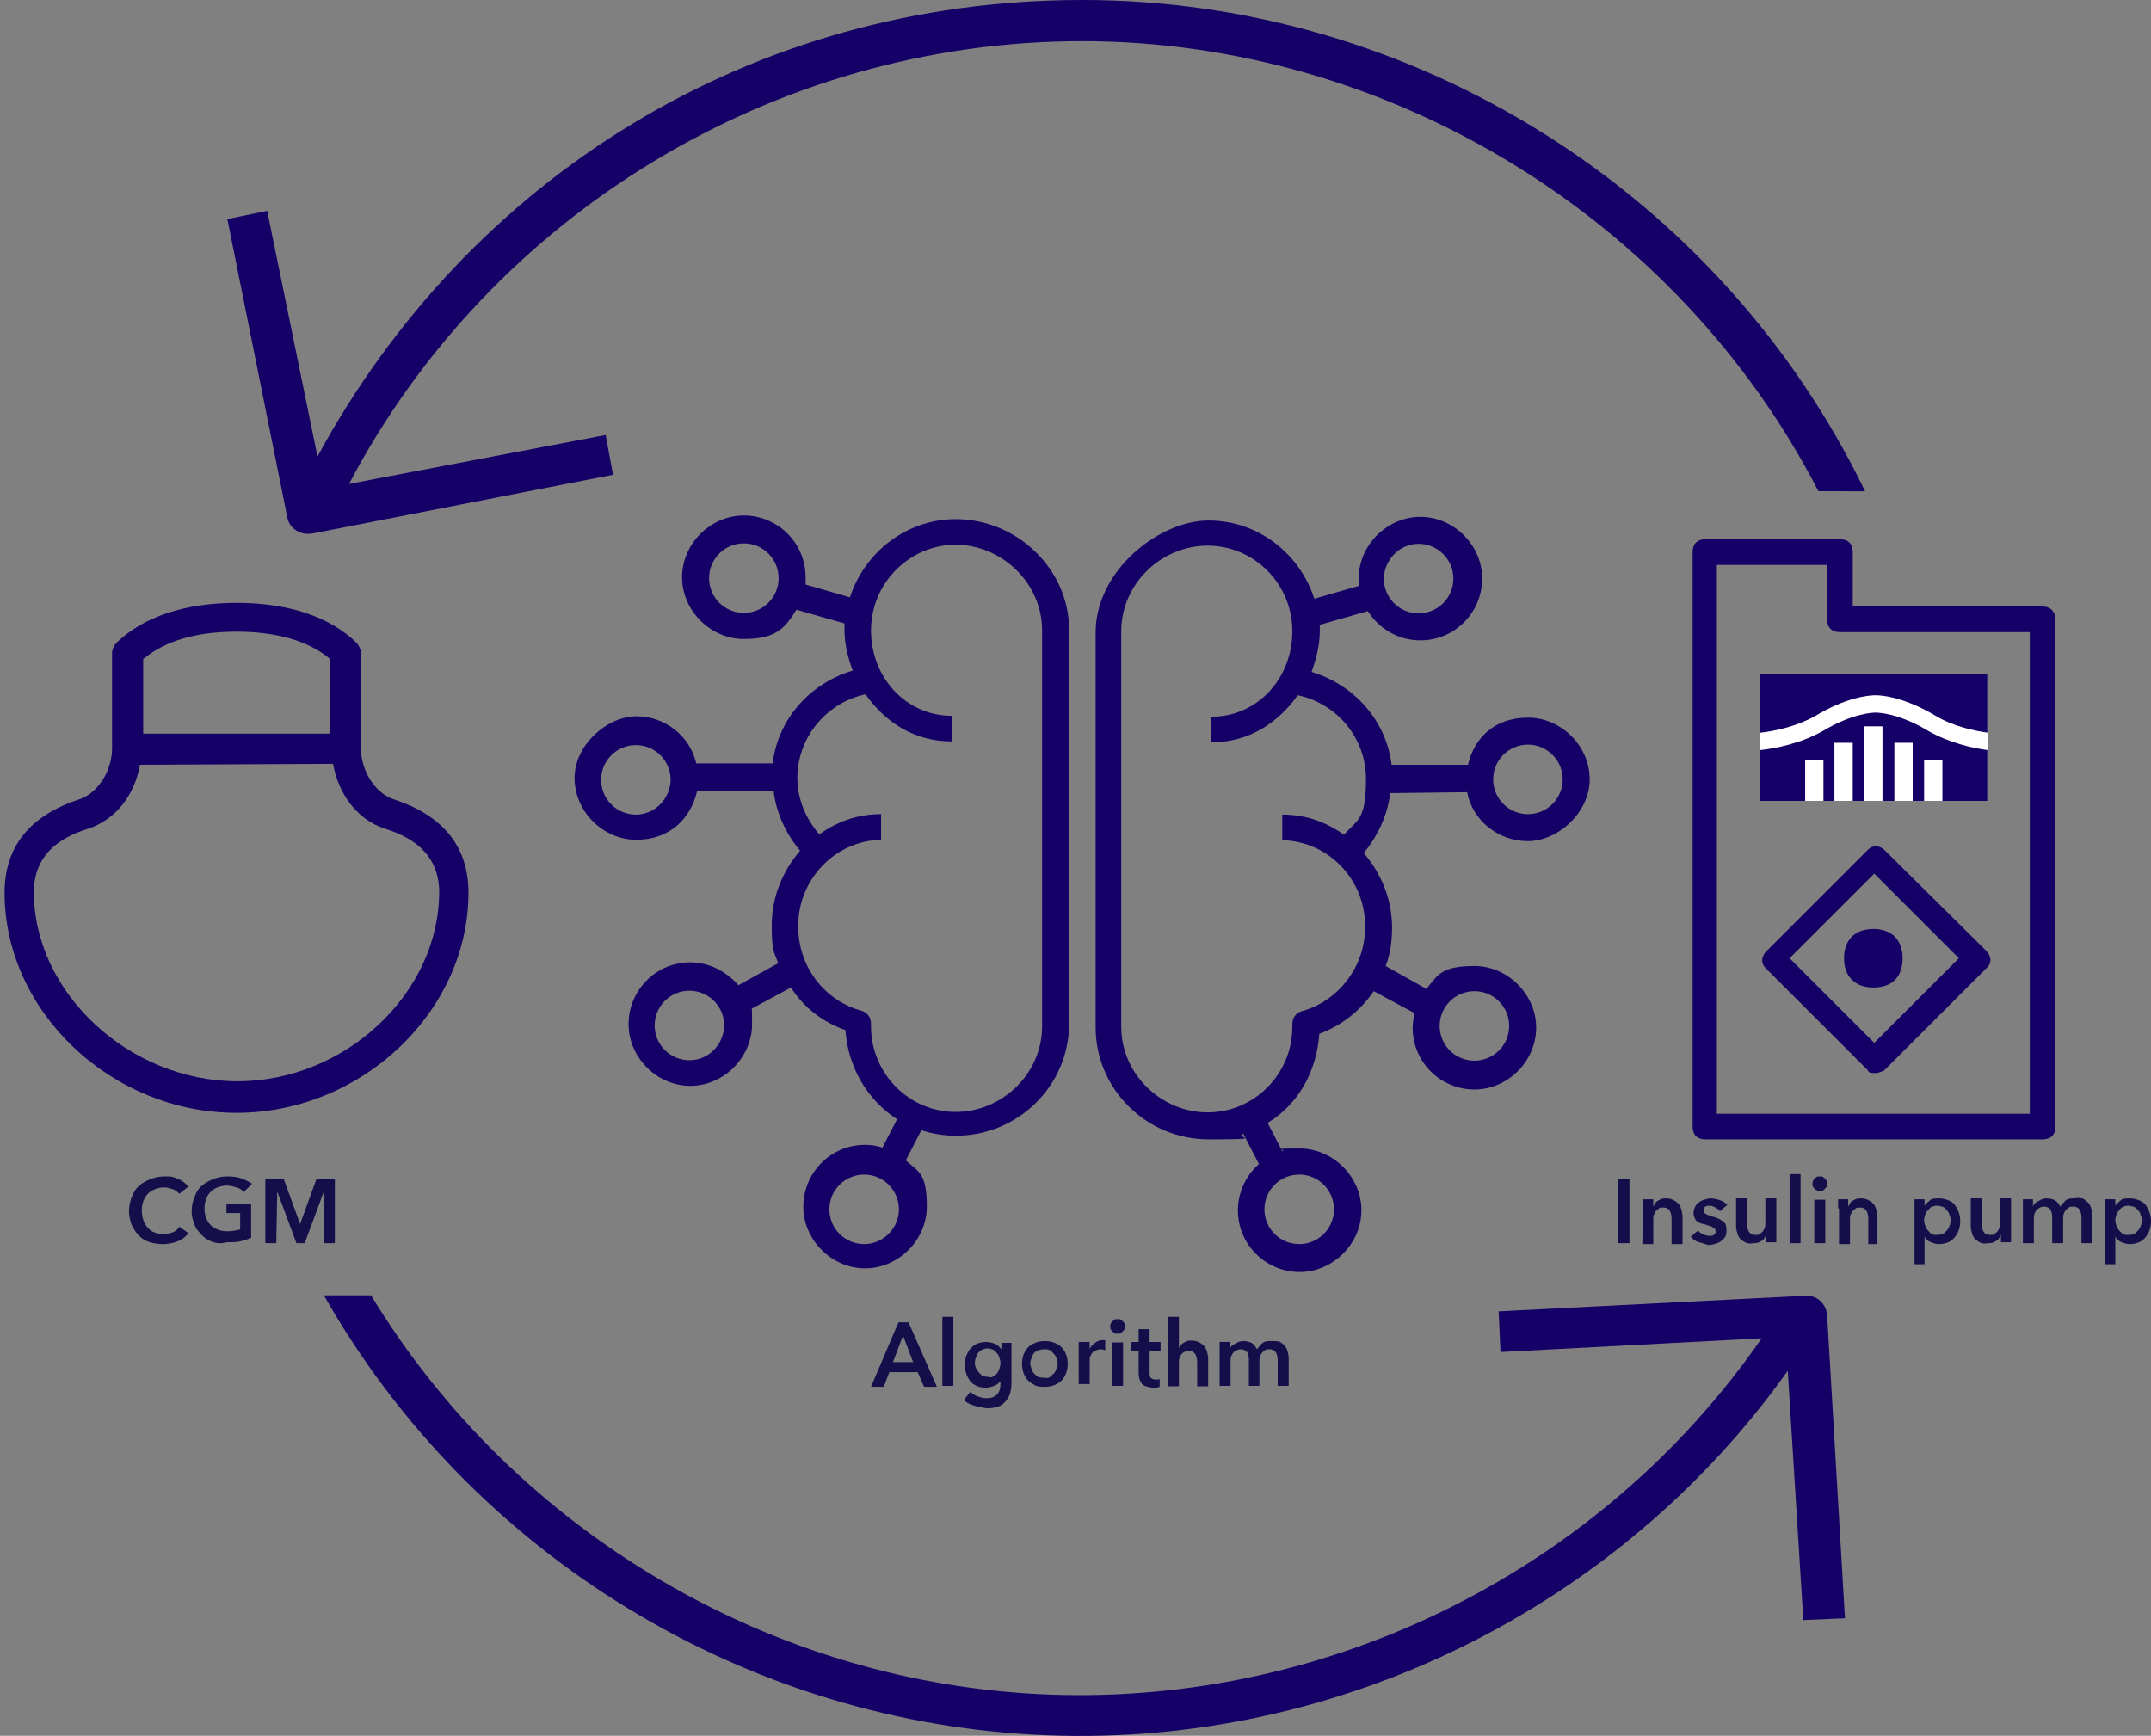 <svg height="379.5" viewBox="0 0 470.2 379.5" width="470.2" xmlns="http://www.w3.org/2000/svg"><rect x="0" y="0" width="470.2" height="379.5" fill="#808080" stroke="none"/><path d="m320.7 173.2c1.2 6.2 6.8 10.7 13.3 10.7s13.5-6.2 13.5-13.5-6.2-13.5-13.5-13.5-11.7 4.4-13.1 10.3h-16.7c-1.2-9.7-8.2-17.5-17.5-20.3 1-2.8 1.8-5.8 1.8-8.9v-1.4l10.5-3c2.4 3.8 6.6 6.4 11.5 6.4 7.6 0 13.5-6.2 13.5-13.5s-6.2-13.5-13.5-13.5-13.5 6.2-13.5 13.5v1.6l-9.7 2.8c-3.2-9.9-12.3-17.1-23.1-17.1s-24.7 10.9-24.7 24.5v86.3c0 13.5 11.1 24.5 24.7 24.5s5.2-.4 7.6-1.2l3.4 6.6c-2.8 2.4-4.6 6.2-4.6 10.1 0 7.6 6.2 13.5 13.5 13.5s13.5-6.2 13.5-13.5-6.2-13.5-13.5-13.5-2.6.2-3.8.6l-3.2-6.2c6.6-4 10.7-11.1 11.3-19.5 5-1.8 9.1-5.2 11.9-9.3l8.9 4.8c-.2 1-.4 2.2-.4 3.2 0 7.6 6.2 13.5 13.5 13.5s13.5-6.2 13.5-13.5-6.2-13.5-13.5-13.5-8 2-10.5 5l-8.9-5c1-2.6 1.4-5.4 1.4-8.4 0-6.2-2.4-11.9-6.2-16.3 3-3.6 5.2-8.2 5.8-13.1zm13.3-10.4c4.2 0 7.6 3.4 7.6 7.6s-3.4 7.6-7.6 7.6-7.6-3.4-7.6-7.6 3.4-7.6 7.6-7.6zm-23.9-43.9c4.2 0 7.6 3.4 7.6 7.6s-3.4 7.6-7.6 7.6-7.6-3.4-7.6-7.6c.1-4.2 3.5-7.6 7.6-7.6zm-18.5 145.5c0 4.2-3.4 7.6-7.6 7.6s-7.6-3.4-7.6-7.6 3.4-7.6 7.6-7.6 7.6 3.4 7.6 7.6zm30.7-47.7c4.2 0 7.6 3.4 7.6 7.6s-3.4 7.6-7.6 7.6-7.6-3.4-7.6-7.6 3.4-7.6 7.6-7.6zm-28.5-34.2c-4-2.8-8.3-4.4-13.5-4.4v5.6c10.1.2 18.3 8.7 18.1 19.1 0 8.5-5.8 16.1-13.9 18.3-1.2.4-2 1.4-2 2.8v.6c0 10.3-8.3 18.7-18.5 18.7s-18.9-8.4-18.9-18.7v-86.5c0-10.3 8.7-18.7 18.9-18.7s18.5 8.4 18.5 18.7-7.6 18.7-17.7 18.7v5.6c8.2 0 14.5-4.2 18.9-10.3 8.5 1.8 14.9 9.3 14.9 18.3s-1.8 8.8-4.8 12.2z" fill="#140066"/><path d="m208.9 113.5c-10.7 0-19.9 7.2-23.1 17.1l-9.7-2.8v-1.6c0-7.6-6.2-13.5-13.5-13.5s-13.5 6.2-13.5 13.5 6.2 13.5 13.5 13.5 9.1-2.6 11.5-6.4l10.5 3v1.4c0 3.2.8 6.2 1.8 8.9-9.3 2.8-16.3 10.5-17.5 20.3h-16.7c-1.4-6-6.8-10.3-13.1-10.3s-13.5 6.2-13.5 13.5 6.2 13.5 13.5 13.5 11.9-4.6 13.3-10.7h16.7c.6 5 2.8 9.5 5.8 13.1-3.8 4.4-6.2 10.1-6.2 16.3s.6 5.8 1.4 8.3l-8.7 4.8c-2.6-3-6.4-5-10.5-5-7.6 0-13.5 6.2-13.5 13.5s6.2 13.5 13.5 13.5 13.5-6.2 13.5-13.5-.2-2.2-.4-3.2l8.9-4.8c2.8 4.4 7 7.6 11.9 9.3.6 8.2 4.8 15.3 11.3 19.5l-3.2 6.2c-1.2-.4-2.4-.6-3.8-.6-7.6 0-13.5 6.2-13.5 13.5s6.2 13.5 13.5 13.5 13.5-6.2 13.5-13.5-1.8-7.6-4.6-10.1l3.4-6.6c2.4.8 5 1.2 7.6 1.2 13.5 0 24.7-10.9 24.7-24.5v-86.3c-.1-13.1-11.4-24-24.8-24zm-46.3 20.5c-4.2 0-7.6-3.4-7.6-7.6s3.4-7.6 7.6-7.6 7.6 3.4 7.6 7.6-3.4 7.6-7.6 7.6zm-23.6 44.1c-4.2 0-7.6-3.4-7.6-7.6s3.4-7.6 7.6-7.6 7.6 3.4 7.6 7.6c-.1 4.2-3.5 7.6-7.6 7.6zm11.7 53.7c-4.2 0-7.6-3.4-7.6-7.6s3.4-7.6 7.6-7.6 7.6 3.4 7.6 7.6c-.1 4.2-3.4 7.6-7.6 7.6zm38.2 40.2c-4.2 0-7.6-3.4-7.6-7.6s3.4-7.6 7.6-7.6 7.6 3.4 7.6 7.6-3.5 7.6-7.6 7.6zm38.9-47.6c0 10.3-8.7 18.7-18.9 18.7s-18.5-8.4-18.5-18.7v-.6c0-1.4-.8-2.4-2-2.8-8.2-2.2-13.9-9.7-13.9-18.3-.2-10.3 8-18.9 18.1-19.1v-5.6c-5.2 0-9.5 1.6-13.5 4.4-3-3.4-4.8-7.8-4.8-12.3 0-8.9 6.4-16.5 14.9-18.3 4.4 6.2 10.7 10.3 18.9 10.3v-5.6c-10.1 0-17.7-8.4-17.7-18.7s8.4-18.7 18.5-18.7 18.9 8.4 18.9 18.7z" fill="#140066"/><path d="m372.8 249.1c-1.8 0-2.8-1-2.8-2.8v-125.6c0-1.8 1-2.8 2.8-2.8h29.4c1.8 0 2.8 1 2.8 2.8v11.9h41.5c1.8 0 2.8 1.2 2.8 2.8v110.9c0 1.8-1 2.8-2.8 2.8zm2.5-5.6h68.4v-105.3h-41.5c-1.8 0-2.8-1-2.8-2.8v-11.9h-24.1zm35-8.9c-1.4 0-1.8 0-2-.6l-22.3-22.3c-.6-.6-.8-1.2-.8-1.8s.4-1.4.8-1.8l22.3-22.3c.6-.6 1.2-.8 1.8-.8s1.4.4 1.8.8l22.3 22.1c1.2 1.2 1.2 2.8 0 3.8l-22.3 22.3c-.2.2-1 .4-1.6.6zm-19.1-25.1 18.5 18.5 18.5-18.5-18.5-18.5zm18.3 6.4c-4 0-6.4-2.4-6.4-6.4s2.4-6.4 6.4-6.4 6.4 2.4 6.4 6.4-2.2 6.4-6.4 6.4zm-24.8-40.8v-27.8h49.7v27.8z" fill="#140066"/><path d="m398.6 166.2h-4v8.9h4z" fill="#fff"/><path d="m405 162.4h-4v12.7h4z" fill="#fff"/><path d="m411.5 158.8h-4v16.3h4z" fill="#fff"/><path d="m418.1 162.4h-4v12.7h4z" fill="#fff"/><path d="m424.6 166.2h-4v8.9h4z" fill="#fff"/><path d="m434.6 160.2c-3-.4-7.6-1.4-11.3-3.6-7-4.2-11.9-4.6-13.3-4.6s-6.4.4-13.3 4.6c-4 2.2-8.5 3.2-11.9 3.6v3.8c3.4-.4 8.7-1.4 13.7-4.2 6.4-3.8 10.7-4 11.5-4s5.2.2 11.5 4c4.6 2.6 9.7 3.8 13.1 4.2z" fill="#fff"/><g fill="#140f4b"><path d="m356.2 271.8h-2.6v-14.1h2.6z"/><path d="m359.2 264.2v-2h2.2v1.6c.2-.4.4-.6.6-1 .2-.2.6-.4 1-.6s.8-.2 1.2-.2c.8 0 1.4.2 2 .6s1 .8 1.2 1.4.4 1.2.4 2v6h-2.4v-5.4c0-1.8-.6-2.6-1.8-2.6s-.8.2-1.2.4-.6.6-.8 1-.2.8-.2 1.2v5.4h-2.4z"/><path d="m371.4 271.6c-.8-.2-1.2-.6-1.8-1.2l1.6-1.4c.2.4.6.6 1 .8s1 .4 1.4.4.8 0 1-.2c.4-.2.4-.4.4-.8s0-.4-.2-.6-.4-.2-.6-.4-.8-.2-1.2-.4-1-.2-1.4-.4-.8-.4-1-.8-.4-.8-.4-1.4.2-1.2.6-1.8c.4-.4.8-.8 1.4-1s1.2-.4 1.8-.4 1.4.2 2 .4 1.2.6 1.6 1l-1.6 1.4c-.2-.2-.6-.6-1-.8s-.8-.4-1.2-.4-.8 0-1 .2c-.4.2-.4.4-.4.8s0 .4.2.6.4.2.6.4c.2 0 .6.2 1.2.4 1 .2 1.6.6 2.2 1s.8 1 .8 2-.2 1.4-.6 1.8-.8.8-1.4 1-1.2.4-2 .4c-.6-.2-1.2-.4-2-.6z"/><path d="m381.1 271.4c-.6-.4-1-.8-1.2-1.4s-.4-1.2-.4-2v-6h2.4v5.4c0 1.8.6 2.6 1.8 2.6s.8-.2 1.2-.4.6-.6.8-1 .2-.8.2-1.2v-5.4h2.4v9.6h-2.2v-1.6c-.2.4-.4.6-.6 1-.2.2-.6.4-1 .6s-.8.2-1.2.2c-1 .2-1.6 0-2.2-.4z"/><path d="m393.6 271.8h-2.4v-15.1h2.4z"/><path d="m397 260.2-.6-.6c-.2-.2-.2-.4-.2-.8s0-.4.2-.8l.6-.6c.2-.2.4-.2.8-.2s.6 0 .8.2.4.2.6.6.2.4.2.8 0 .6-.2.8-.4.4-.6.6-.4.2-.8.2-.6-.2-.8-.2zm2 11.6h-2.4v-9.5h2.4z"/><path d="m401.8 264.2v-2h2.2v1.6c.2-.4.4-.6.6-1 .2-.2.6-.4 1-.6s.8-.2 1.2-.2c.8 0 1.4.2 2 .6s1 .8 1.2 1.4.4 1.2.4 2v6h-2v-5.4c0-1.8-.6-2.6-1.8-2.6s-.8.2-1.2.4-.6.6-.8 1-.2.8-.2 1.2v5.4h-2.4v-7.8z"/><path d="m418.5 276.5v-14.3h2.2v1.4c.2-.4.8-.8 1.2-1.2s1.2-.4 2-.4 1.6.2 2.4.6 1.2 1 1.6 1.8.6 1.6.6 2.6-.2 1.8-.6 2.6-1 1.4-1.6 1.8c-.8.4-1.6.6-2.4.6s-1.2-.2-1.8-.4-1-.6-1.4-1.2v6h-2.2zm6.5-6.9c.4-.4.8-.8 1-1.2s.4-1 .4-1.6-.2-1-.4-1.6c-.2-.4-.6-.8-1-1.2-.4-.2-1-.4-1.6-.4s-1 .2-1.4.4c-.4.4-.8.8-1 1.2s-.4 1-.4 1.6.2 1 .4 1.6c.2.4.6.8 1 1.2s1 .4 1.4.4c.6 0 1.2-.2 1.6-.4z"/><path d="m432.4 271.4c-.6-.4-1-.8-1.2-1.4s-.4-1.2-.4-2v-6h2.4v5.4c0 1.8.6 2.6 1.8 2.6s.8-.2 1.2-.4.6-.6.8-1 .2-.8.2-1.2v-5.4h2.4v9.6h-2.2v-1.6c-.2.4-.4.6-.6 1-.2.2-.6.4-1 .6s-.8.2-1.2.2c-1 .2-1.6 0-2.2-.4z"/><path d="m455.8 262.4c.6.4 1 .8 1.2 1.4s.4 1.2.4 2v6h-2.4v-5.4c0-1.8-.6-2.6-1.8-2.6s-.8.2-1.2.4-.6.6-.8 1-.2.8-.2 1.2v5.4h-2.4v-5.8c0-.6-.2-1.2-.4-1.6-.4-.4-.8-.6-1.4-.6s-.8.2-1.2.4-.6.6-.8 1-.2.8-.2 1.2v5.4h-2.4v-9.6h2.2v1.6c.2-.6.6-1 1.2-1.2.6-.4 1.2-.6 1.8-.6s1.4.2 1.8.4c.6.4.8.8 1.2 1.4.4-.6.8-1 1.2-1.4.6-.4 1.2-.4 1.8-.4 1.3-.2 2.1 0 2.4.4z"/><path d="m460.2 276.5v-14.3h2.2v1.4c.2-.4.8-.8 1.2-1.2s1.2-.4 2-.4 1.6.2 2.4.6 1.2 1 1.6 1.8.6 1.6.6 2.6-.2 1.8-.6 2.6-1 1.4-1.6 1.8c-.8.4-1.6.6-2.4.6s-1.2-.2-1.8-.4-1-.6-1.4-1.2v6h-2.2zm6.6-6.9c.4-.4.8-.8 1-1.2s.4-1 .4-1.6-.2-1-.4-1.6c-.2-.4-.6-.8-1-1.2-.4-.2-1-.4-1.6-.4s-1 .2-1.4.4c-.4.4-.8.8-1 1.2s-.4 1-.4 1.6.2 1 .4 1.6c.2.4.6.8 1 1.2s1 .4 1.4.4c.8 0 1.2-.2 1.6-.4z"/><path d="m31.8 271.2c-1.2-.6-2-1.6-2.6-2.6s-1-2.4-1-3.8.4-2.8 1-4 1.6-2 2.8-2.6 2.4-1 4-1 1.2 0 2 .2c.6.2 1.2.4 1.8.8s1 .8 1.4 1.2l-2 1.6c-.4-.4-.8-.8-1.4-1s-1.2-.4-1.8-.4c-1 0-1.8.2-2.6.6s-1.4 1-1.8 1.8-.6 1.6-.6 2.6.2 2 .6 2.8 1 1.4 1.6 1.8c.8.4 1.6.6 2.6.6s1.4-.2 2-.4 1-.6 1.4-1.2l2 1.4c-.6.8-1.4 1.4-2.4 1.8s-2 .6-3.2.6-2.6-.2-3.8-.8z"/><path d="m45.7 271.2c-1.2-.6-2-1.6-2.8-2.6-.6-1.2-1-2.4-1-3.8s.4-2.8 1-4 1.6-2 2.8-2.6 2.4-1 4-1 2.2.2 3 .4c1 .4 1.8.8 2.4 1.2l-1.8 1.8c-.4-.4-.8-.8-1.6-1s-1.4-.4-2-.4c-1 0-1.8.2-2.6.6s-1.4 1-1.8 1.8-.6 1.6-.6 2.6.2 1.8.6 2.6 1 1.4 1.8 1.8 1.6.6 2.6.6 2-.2 2.8-.4v-3.6h-3v-2h5.4v7.4c-.8.4-1.6.6-2.4.8s-1.8.2-3 .2c-1.2.4-2.6.2-3.8-.4z"/><path d="m60.4 271.8h-2.4v-14.1h4l3.6 9.9 3.6-9.9h4v14.1h-2.4v-11.3l-4.2 11.3h-1.8l-4.2-11.3s-.2 11.3-.2 11.3z"/><path d="m196.4 289.1h2.2l6.2 14.1h-2.8l-1.4-3.2h-6.2l-1.2 3.2h-2.8zm1 2.9-2.2 5.8h4.4z"/><path d="m208.3 303h-2.3v-15.1h2.4v15.1z"/><path d="m212.9 307.3c-.8-.2-1.6-.6-2.2-1.2l1.4-1.8c.4.4 1 .8 1.6 1s1.2.4 1.8.4c1 0 1.8-.2 2.4-.8s.8-1.4.8-2.4v-.5c-.4.4-.8.8-1.4 1s-1.2.4-1.8.4c-1 0-1.8-.2-2.4-.6-.8-.4-1.2-1-1.6-1.8s-.6-1.6-.6-2.6.2-1.8.6-2.6 1-1.4 1.6-1.8c.8-.4 1.6-.6 2.4-.6s1.4.2 2 .4 1 .8 1.4 1.2v-1.4h2.2v8.7c0 1.8-.4 3.2-1.4 4.2-.8 1-2.2 1.4-4 1.4-1-.2-1.8-.2-2.8-.6zm4.4-6.5c.4-.2.8-.6 1-1.2.2-.4.4-1 .4-1.6s-.2-1-.4-1.6c-.2-.4-.6-.8-1-1.2-.4-.2-1-.4-1.4-.4-.6 0-1 .2-1.4.4s-.8.6-1 1.2c-.2.4-.4 1-.4 1.6s.2 1 .4 1.4.6.8 1 1.2 1 .4 1.4.4c.4.2 1 .2 1.4-.2z"/><path d="m225.8 302.6c-.8-.4-1.4-1-1.8-1.8s-.6-1.6-.6-2.6.2-1.8.6-2.6 1-1.4 1.8-1.8 1.6-.6 2.6-.6 1.8.2 2.6.6 1.4 1 1.8 1.8.6 1.6.6 2.6-.2 1.8-.6 2.6-1 1.4-1.8 1.8-1.6.6-2.6.6-1.8 0-2.6-.6zm4-1.8c.4-.4.8-.6 1-1.2s.4-1 .4-1.6-.2-1-.4-1.4-.6-.8-1-1.2-1-.4-1.6-.4-1.2.2-1.6.4-.8.6-1 1.2-.4 1-.4 1.4.2 1 .4 1.6.6.8 1 1.2 1 .4 1.6.4c.8.2 1.2 0 1.6-.4z"/><path d="m235.8 295.2v-1.8h2.4v1.6c.2-.6.6-1 1.2-1.4.4-.4 1-.6 1.6-.6h.6v2.2c-.2 0-.6-.2-.8-.2-.6 0-1.2.2-1.6.4s-.6.6-.8 1-.2.8-.2 1v5.2h-2.4z"/><path d="m243.5 291.4c-.2-.2-.4-.4-.6-.6s-.2-.4-.2-.8 0-.4.2-.8c.2-.2.4-.4.6-.6s.4-.2.8-.2.6 0 .8.2.4.2.6.6c.2.2.2.4.2.8s0 .6-.2.8-.4.4-.6.6-.4.2-.8.2-.6 0-.8-.2zm2 11.6h-2.4v-9.5h2.4z"/><path d="m249.5 302.4c-.4-.6-.6-1.4-.6-2.4v-4.6h-1.6v-2h1.6v-2.8h2.4v2.8h2.4v2h-2.4v4.6c0 .4 0 .8.2 1.2.2.2.6.4 1 .4h.6c.2 0 .4 0 .4-.2v1.8c-.2 0-.4.2-.8.2h-.8c-1.2-.2-2-.4-2.4-1z"/><path d="m255.3 303v-15.1h2.4v6.8c.2-.2.4-.6.6-.8s.6-.4 1-.6.8-.2 1.2-.2c.8 0 1.4.2 2 .6s1 .8 1.2 1.4.4 1.2.4 2v6h-2.4v-5.2c0-.8-.2-1.4-.4-1.8s-.8-.8-1.4-.8-.8.2-1.2.4-.6.6-.8 1-.2.8-.2 1.2v5.2h-2.4z"/><path d="m280.1 293.6c.6.4 1 .8 1.2 1.4s.4 1.2.4 2v6h-2.4v-5.4c0-1.8-.6-2.6-1.8-2.6s-.8.2-1.2.4-.6.6-.8 1-.2.8-.2 1.2v5.4h-2.3v-5.8c0-.6-.2-1.2-.4-1.6-.4-.4-.8-.6-1.4-.6s-.8.2-1.2.4-.6.6-.8 1-.2.8-.2 1.2v5.4h-2.4v-9.6h2.2v1.6c.2-.6.6-1 1.2-1.2.6-.4 1.2-.6 1.8-.6s1.4.2 1.8.4c.6.4.8.8 1.2 1.4.4-.6.8-1 1.2-1.4.6-.4 1.2-.4 1.8-.4 1.1 0 1.9 0 2.3.4z"/></g><path d="m407.7 107.4c-31.6-65.3-98.6-107.4-171.1-107.4s-134.2 39-167.2 99.8l-11-53.7-8.7 1.8 13.1 65.2c.4 2.2 2.4 3.6 4.4 3.6h.8l66-12.9-1.6-8.7-56.1 10.7c31-59 93.2-96.8 160.2-96.8s130.2 38.6 161 98.4z" fill="#140066"/><path d="m399.4 287.5c-.2-2.4-2.2-4.4-4.8-4.2l-67 3.4.4 8.9 57.1-3c-35 50.5-94 80.1-155.5 77.9-60.8-2.2-117.1-35.6-148.5-87.3h-10.3c32.4 57.1 92.8 93.8 158.4 96.2 63.6 2.4 124.8-28 161.6-79.7l3.4 54.5 9.1-.4z" fill="#140066"/><path d="m51.7 131.8c11.3 0 20.3 3 26.2 8.7.6.6 1 1.6 1 2.2v20.9c0 4.8 3 9.7 7 11.1 11.1 3.6 16.5 10.5 16.5 20.5 0 25.9-23.3 48.1-50.7 48.1s0 0 0 0c-27.4 0-50.7-22.2-50.7-48.1 0-10 5.4-16.9 16.5-20.5 4-1.4 7-6.3 7-11.1v-20.9c0-.6.4-1.6 1-2.2 5.9-5.7 15-8.7 26.3-8.7zm21.1 35.2-42.2.2c-1.2 6.7-5.3 11.9-11.1 13.9-7.9 2.4-11.7 6.7-12.1 13.1v.8c0 22.1 20.9 41.4 44.5 41.4s44.1-19.3 44.1-41.4v-.8c-.4-6.4-4.2-10.7-12.1-13.1-5.8-2-9.9-7.4-11.1-14.1zm-21.1-28.9c-8.8 0-15.6 2-20.4 6v16.3h40.9v-16.3c-4.8-4-11.7-6-20.5-6z" fill="#140066"/></svg>